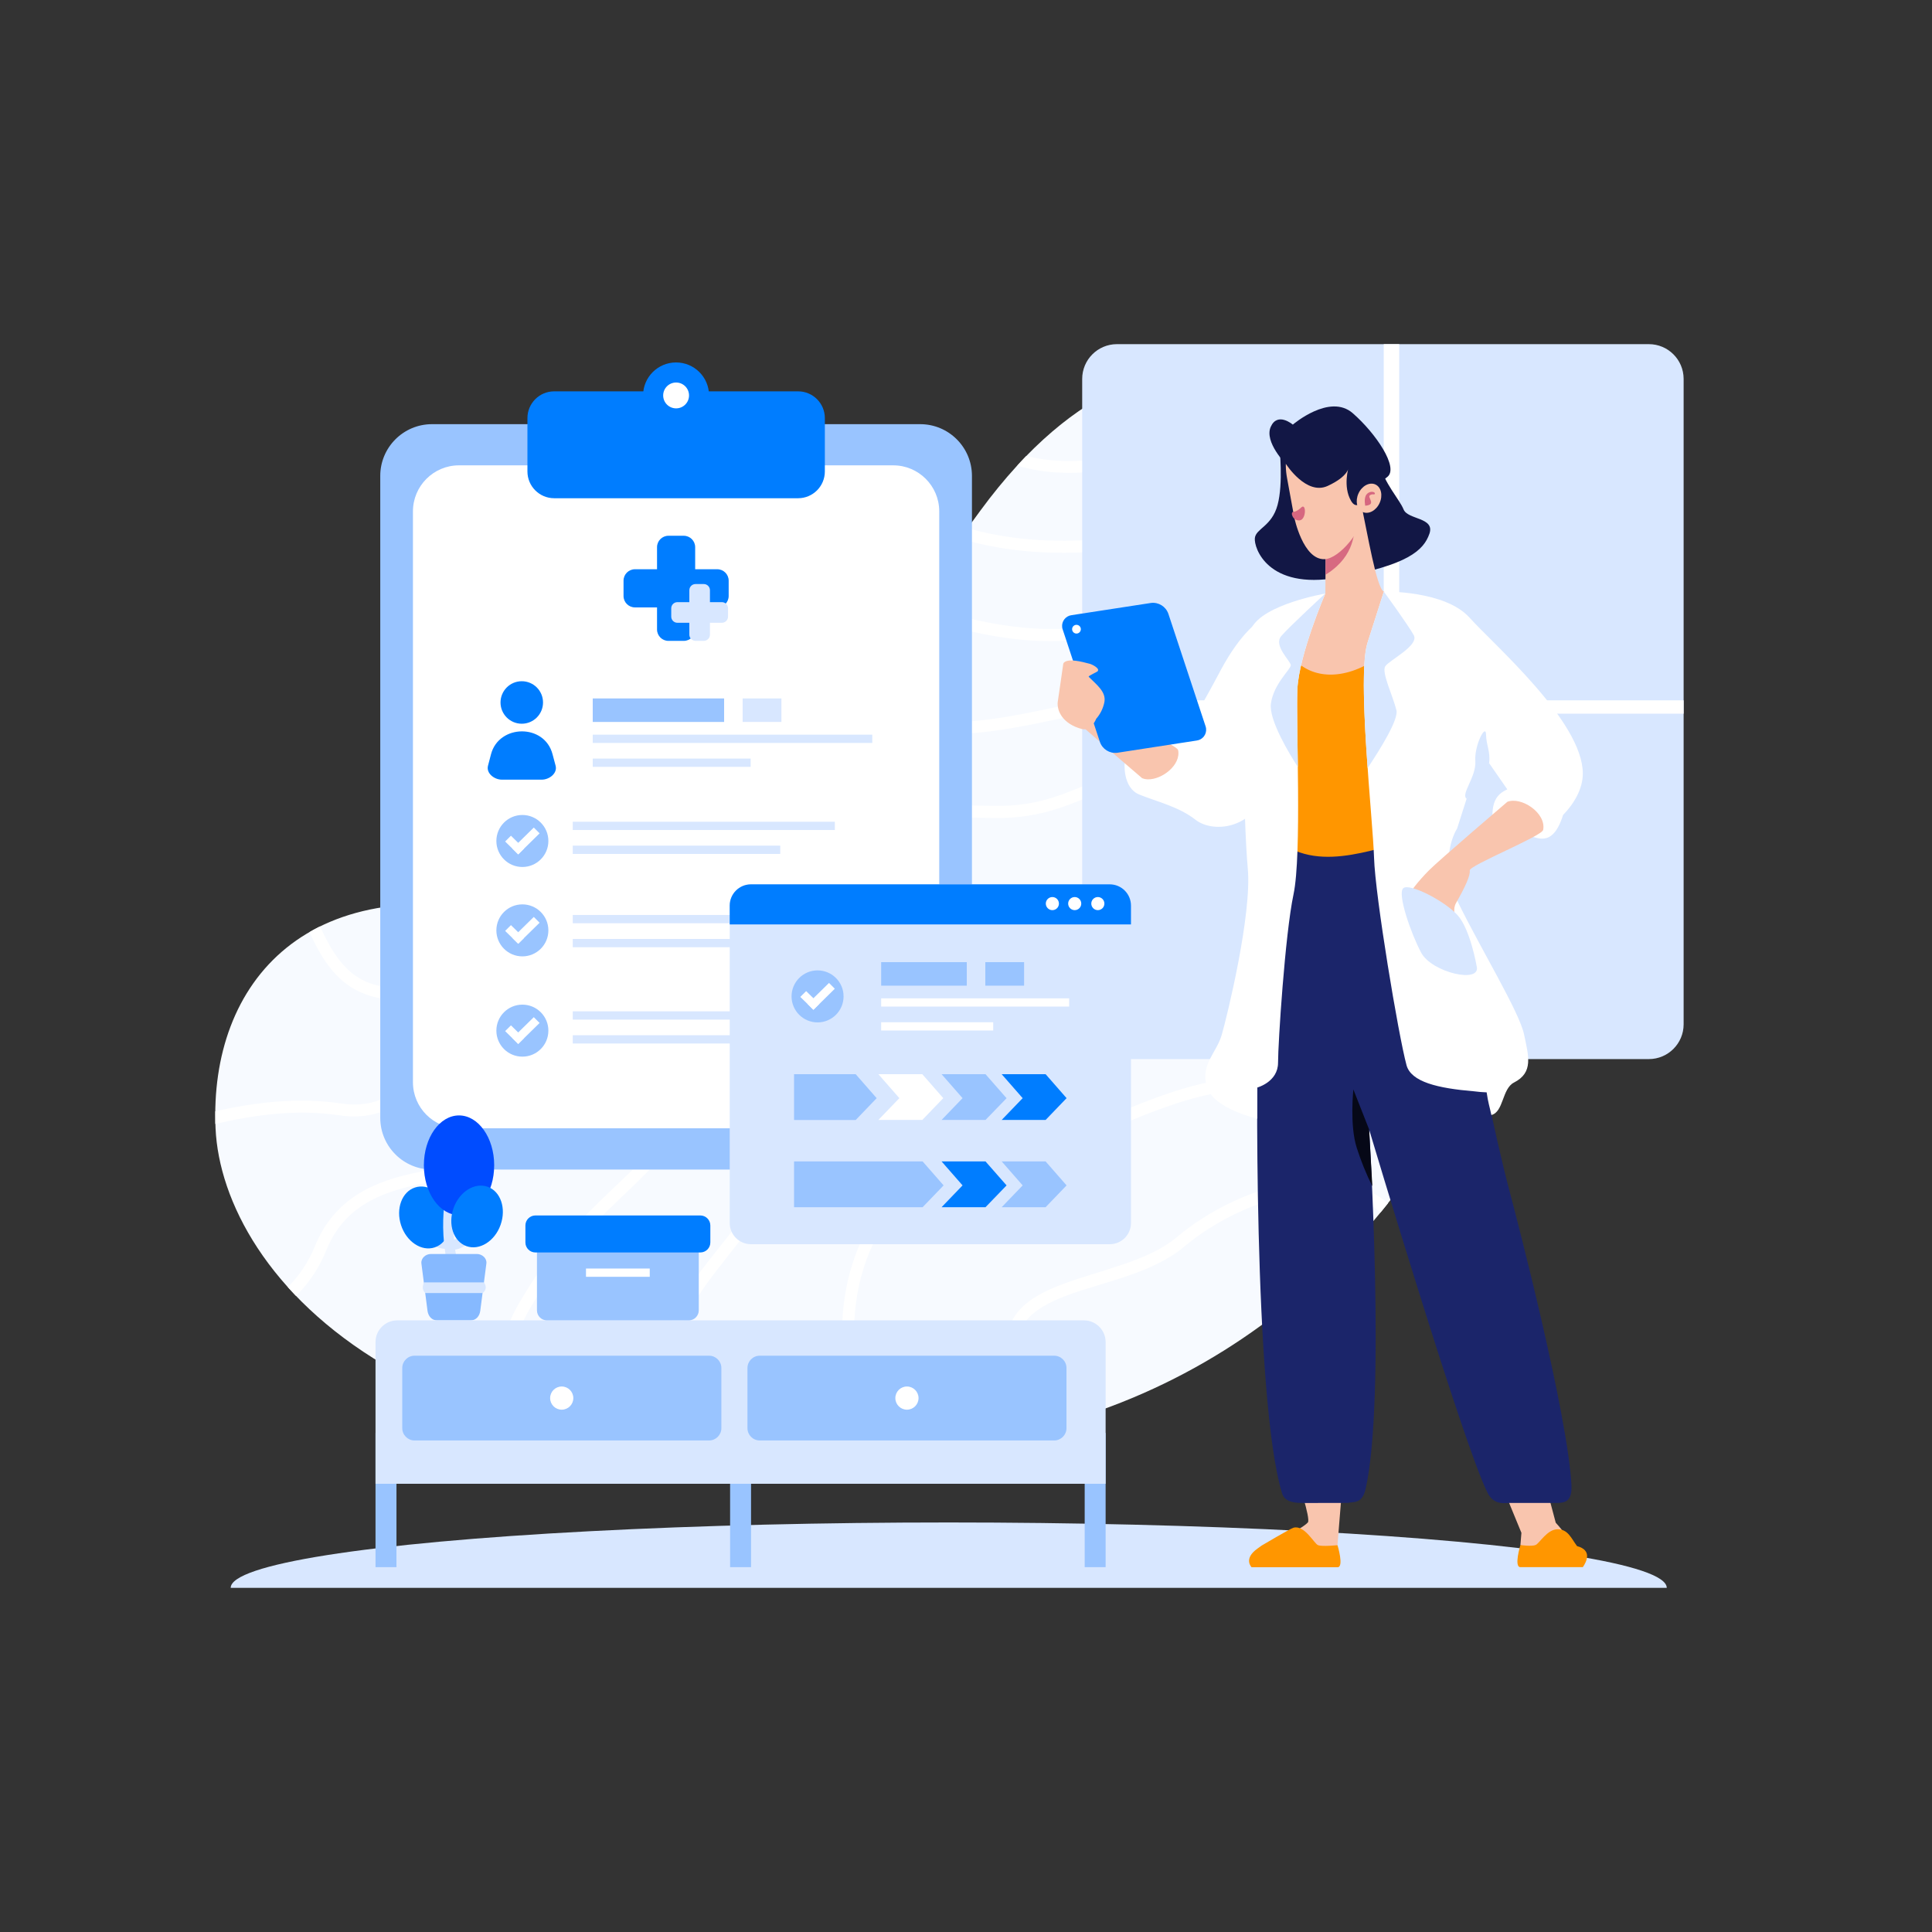 <svg overflow="hidden" xml:space="preserve" xmlns:xlink="http://www.w3.org/1999/xlink" xmlns="http://www.w3.org/2000/svg" height="720" width="720"><rect width="100%" height="100%" fill="#333333" stroke="none"/><g transform="translate(-560 -110)"><path fill="#F7FAFF" d="M1068.23 269.178C1068.23 269.178 997.292 202.369 925.357 300.289 853.422 398.209 837.92 472.52 756.214 452 674.509 431.48 637.926 476.358 640.33 530.48 642.735 584.602 713.828 672.37 916.033 648.193 1118.24 624.015 1196.07 375.097 1068.23 269.178Z"></path><path fill="#FFFFFF" d="M1056.99 260.869C1035.92 263.842 1011.44 272 981.654 278.869 965 282.714 952.27 282.469 942.493 279.913 941.355 281.072 940.225 282.274 939.087 283.513 949.988 286.825 964.222 287.509 982.662 283.254 1015.15 275.758 1041.27 266.866 1062.67 264.714 1061.08 263.547 1059.2 262.251 1056.99 260.869ZM1074.8 278.926C1067.87 278.898 1061.07 280.757 1055.12 284.305 1035.36 296.163 1005.13 307.294 974.13 310.556 955.914 312.478 937.467 311.679 920.641 306.841 919.714 308.137 918.795 309.428 917.883 310.714 935.804 316.15 955.424 317.043 974.605 315.034 1006.35 311.694 1037 300.426 1057.4 288.164 1065.99 283.016 1075.25 282.541 1084.36 284.442 1082.69 282.642 1080.98 280.878 1079.22 279.135 1077.74 278.991 1076.24 278.919 1074.8 278.926ZM1068.9 311.103C1066 311.146 1063.11 311.44 1060.26 311.982 1052.04 313.422 1042.38 316.554 1032.13 320.305 1011.64 327.807 988.796 337.837 971.912 342.056 949.686 347.6 924.176 342.56 901.51 334.64L898.94 338.564C922.304 346.88 949.016 352.388 972.942 346.412 990.51 342.02 1013.33 331.947 1033.61 324.517 1043.75 320.802 1053.26 317.756 1060.97 316.402 1068.68 315.049 1074.4 315.56 1077.23 317.842 1080.38 320.391 1081.55 323.725 1080.89 327.922 1080.24 332.12 1077.36 337.138 1071.95 342.099 1061.15 352.021 1040.18 361.575 1007.8 364.419 974.792 367.299 950.247 375.378 928.316 378.135 911.245 380.295 895.822 379.388 878.636 370.482L876.26 374.24C894.469 383.672 911.187 384.795 928.878 382.57 951.464 379.734 975.728 371.72 1008.19 368.89 1041.31 366.01 1063.12 356.298 1074.99 345.404 1080.93 339.961 1084.4 334.186 1085.33 328.657 1086.33 323.285 1084.3 317.794 1080.05 314.365 1077.15 311.996 1073.36 311.096 1068.87 311.103ZM1113.35 327.714C1112.49 332.444 1110.32 338.715 1106.91 345.454 1101.96 355.163 1095.68 364.13 1088.24 372.094 1072.34 389.05 1050.29 401.91 1024.52 397.201 997.494 392.254 982.46 395.797 970.054 400.462 957.649 405.128 948.08 410.614 930.505 410.334 912.418 410.046 890.948 409.614 872.098 407.194 866.612 406.474 861.356 405.589 856.482 404.494 855.522 405.862 854.561 407.209 853.602 408.534 859.521 409.883 865.505 410.933 871.53 411.68 890.732 414.15 912.332 414.56 930.433 414.855 949.009 415.15 959.6 409.189 971.602 404.667 983.605 400.146 997.299 396.754 1023.68 401.6 1051.32 406.64 1074.93 392.802 1091.48 375.154 1099.23 366.894 1105.77 357.587 1110.92 347.506 1113.07 343.325 1114.88 338.973 1116.32 334.496 1115.36 332.192 1114.35 329.931 1113.31 327.714ZM1130.55 408.555C1126.39 409.863 1122.15 410.907 1117.86 411.68 1100.58 414.942 1080.29 415.863 1067.61 424.518 1056.61 432.034 1044.57 430.191 1031.21 427.894 1017.85 425.598 1003.43 422.854 989.178 430.119 962.214 443.886 910.741 469.078 868.938 446.233 857.634 440.055 846.538 434.547 836.214 429.918 835.09 431.091 833.967 432.229 832.83 433.33 843.464 438.039 855.013 443.734 866.785 450.171 911.137 474.414 964.186 447.918 991.208 434.122 1003.95 427.642 1017.06 430.018 1030.44 432.322 1043.82 434.626 1057.58 436.801 1070.13 428.233 1081.01 420.802 1100.94 419.434 1118.68 416.086 1122.65 415.371 1126.59 414.44 1130.46 413.3 1130.51 411.716 1130.52 410.134 1130.51 408.555ZM745.99 449.696C749.41 453.75 752.91 458.091 756.207 462.699 767.95 479.122 777.001 498.512 771.514 518.816 768.8 528.896 763.206 534.274 755.674 537.874 748.143 541.474 738.567 543.03 728.624 544.606 718.681 546.183 708.356 547.803 699.205 551.922 690.054 556.04 682.098 562.822 677.432 574.242 675.124 580.023 671.671 585.279 667.28 589.693 668.269 590.787 669.284 591.877 670.326 592.962 675.199 588.118 679.033 582.332 681.594 575.955 685.827 565.573 692.66 559.791 701.034 556.011 709.407 552.231 719.372 550.618 729.315 549.042 739.258 547.465 749.187 545.931 757.597 541.921 766.006 537.91 772.825 531.193 775.856 519.99 781.854 497.792 771.946 476.984 759.865 460.086 757.654 457.004 755.365 454.038 753.082 451.208 750.673 450.646 748.309 450.142 745.99 449.696ZM803.497 452C802.057 452.48 800.6 452.909 799.126 453.289 804.102 462.901 808.803 475.609 811.669 492.788 816.183 519.896 809.876 531.164 798.255 543.354 786.634 555.543 769.354 568.194 753.356 595.82 745.184 609.946 744.198 623.9 747.848 636.464 748.05 637.141 748.258 637.81 748.482 638.473 750.246 639.02 752.038 639.56 753.853 640.078 753.205 638.48 752.643 636.853 752.161 635.211 748.813 623.691 749.626 611.228 757.244 598.074 772.839 571.138 789.435 559.107 801.51 546.45 813.584 533.792 820.77 520.083 816.097 492.054 813.231 474.86 808.522 461.907 803.497 452ZM1111.28 452.72C1104.92 452.72 1098.58 452.878 1092.5 453.08 1068.15 453.872 1047.99 455.744 1047.99 455.744 1046.76 455.897 1045.89 457.02 1046.04 458.251 1046.19 459.429 1047.23 460.289 1048.41 460.215 1048.41 460.215 1068.45 458.35 1092.64 457.566 1103.15 457.227 1114.45 457.098 1125.19 457.407 1125.52 455.91 1125.83 454.412 1126.14 452.907 1121.25 452.72 1116.26 452.677 1111.28 452.72ZM679.333 455.211C677.965 455.888 676.633 456.594 675.337 457.371 678.325 464.06 681.507 469.33 685.33 473.341 691.81 480.109 700.119 482.946 711.142 482.65 715.599 482.528 717.781 484.58 718.983 488.31 720.186 492.039 719.854 497.504 717.81 502.868 713.727 513.589 703.46 523.683 687.289 521.257 670.729 518.78 654.658 520.911 640.237 524.137 640.237 525.701 640.237 527.276 640.237 528.86 654.637 525.519 670.477 523.244 686.59 525.67 704.878 528.414 717.298 516.685 721.971 504.438 724.304 498.31 724.851 492.003 723.224 486.898 721.597 481.794 717.147 477.963 710.984 478.136 700.753 478.41 694.15 476.084 688.549 470.216 685.179 466.688 682.191 461.742 679.297 455.211ZM865.935 476.3C865.626 476.3 865.323 476.3 865.028 476.336 862.777 476.44 860.635 477.34 858.987 478.878 857.458 480.47 856.382 482.44 855.87 484.587 853.371 493.522 855.272 507.735 854.142 525.022 853.047 541.726 842.802 556.148 832.002 569.878 821.202 583.609 809.797 596.518 807.644 610.99 806.521 618.507 809.084 626.888 812.886 635.47 815.218 640.755 818.048 646.126 820.899 651.361 822.647 651.481 824.413 651.591 826.198 651.692 822.915 645.694 819.596 639.56 816.997 633.692 813.354 625.434 811.194 617.665 812.079 611.689 813.944 599.175 824.65 586.489 835.53 572.686 846.409 558.884 857.418 543.692 858.62 525.354 859.786 507.613 858.238 492.824 860.197 485.826 860.5 484.45 861.161 483.178 862.112 482.139 862.985 481.31 864.141 480.846 865.345 480.843 868.455 480.627 874.028 482.197 882.358 486.438 899.271 495.034 913.095 502.494 928.496 505.237 943.897 507.98 960.702 505.842 983.086 495.661 1026.37 475.99 1061.99 495.661 1086.64 502.674 1092.89 504.452 1101.58 503.494 1111.25 501.133 1111.99 499.414 1112.71 497.689 1113.41 495.956L1113.23 496.006C1102.67 498.836 1093.07 499.83 1087.9 498.354 1064.3 491.614 1026.41 471.051 981.25 491.578 959.413 501.507 943.767 503.386 929.302 500.816 914.838 498.246 901.381 491.06 884.41 482.427 876.339 478.323 870.579 476.293 865.957 476.336ZM1023.25 511.918C1020.7 511.936 1018.16 512.116 1015.63 512.458 1005.36 513.812 994.57 517.498 983.842 521.768 962.386 530.293 940.945 540.97 925.911 540.704 908.955 540.402 894.138 550.143 884.763 565.393 875.389 580.642 871.314 601.393 875.403 623.756 877.225 633.233 880.278 642.431 884.482 651.116L889.328 650.77C884.894 641.968 881.693 632.597 879.817 622.921 875.886 601.602 879.817 581.881 888.565 567.711 897.313 553.542 910.64 544.923 925.832 545.19 942.961 545.499 964.309 534.39 985.498 525.937 996.09 521.732 1006.59 518.175 1016.22 516.908 1025.85 515.641 1034.49 516.62 1041.83 521.293 1056.23 530.48 1077.11 531.992 1096.12 530.962 1097.03 529.412 1097.93 527.854 1098.82 526.29 1079.44 527.6 1057.86 526.16 1044.24 517.52 1037.9 513.474 1030.76 511.89 1023.25 511.918ZM1051.26 549.848C1048.67 549.866 1046.08 550.056 1043.52 550.417 1026.96 552.721 1010.04 561.339 998.509 571.095 988.026 579.966 970.342 583.227 956.173 588.512 949.088 591.154 942.781 594.351 938.814 599.557 934.846 604.762 933.637 611.912 936.351 621.114 938.59 628.688 940.599 636.313 942.241 643.664 943.71 643.333 945.169 642.989 946.618 642.634 944.955 635.175 942.918 627.514 940.664 619.846 938.209 611.538 939.296 606.332 942.385 602.278 945.474 598.225 950.96 595.28 957.742 592.717 971.286 587.677 989.494 584.61 1001.41 574.522 1012.28 565.335 1028.68 557.012 1044.14 554.859 1055.66 553.261 1066.38 554.859 1074.49 561.843 1075.42 560.706 1076.35 559.561 1077.26 558.409 1069.98 552.31 1060.81 549.798 1051.26 549.848Z"></path><path fill="#D8E7FF" d="M976.261 238.254 1174.44 238.254C1181.6 238.233 1187.42 244.02 1187.44 251.178 1187.44 251.201 1187.44 251.226 1187.44 251.25L1187.44 491.73C1187.44 498.887 1181.63 504.69 1174.48 504.69 1174.46 504.69 1174.45 504.69 1174.44 504.69L976.261 504.69C969.103 504.69 963.301 498.887 963.301 491.73L963.301 251.25C963.281 244.092 969.067 238.274 976.225 238.254 976.237 238.254 976.249 238.254 976.261 238.254Z"></path><path fill="#FFFFFF" d="M1075.68 238.254 1075.68 370.993 963.265 370.993 963.265 375.961 1075.68 375.961 1075.68 504.74 1081.44 504.74 1081.44 375.961 1187.44 375.961 1187.44 370.993 1081.45 370.993 1081.45 238.254Z"></path><path fill="#D8E7FF" d="M779.766 680.643C696.966 684.963 645.968 693.042 645.975 701.746L1181.15 701.746C1181.15 693.042 1130.15 684.992 1047.36 680.643 964.568 676.294 862.558 676.287 779.766 680.643Z"></path><path fill="#99C4FF" d="M721.042 268.076 902.886 268.076C913.539 268.052 922.194 276.668 922.218 287.322 922.218 287.35 922.218 287.379 922.218 287.408L922.218 526.527C922.238 537.184 913.614 545.839 902.958 545.859 902.934 545.859 902.909 545.859 902.886 545.859L721.042 545.859C710.389 545.883 701.734 537.267 701.71 526.614 701.71 526.585 701.71 526.556 701.71 526.527L701.71 287.408C701.682 276.759 710.293 268.104 720.942 268.076 720.975 268.076 721.009 268.076 721.042 268.076Z"></path><path fill="#FFFFFF" d="M731.086 283.419 892.842 283.419C902.318 283.403 910.012 291.072 910.028 300.548 910.028 300.572 910.028 300.596 910.028 300.62L910.028 513.315C910.036 522.787 902.364 530.472 892.892 530.48 892.875 530.48 892.858 530.48 892.842 530.48L731.086 530.48C721.61 530.5 713.913 522.834 713.893 513.358 713.893 513.335 713.893 513.31 713.893 513.286L713.893 300.62C713.873 291.141 721.541 283.439 731.022 283.419 731.043 283.419 731.065 283.419 731.086 283.419Z"></path><path fill="#007DFF" d="M766.518 255.843 857.403 255.843C862.911 255.831 867.385 260.286 867.397 265.794 867.397 265.808 867.397 265.822 867.397 265.837L867.397 285.68C867.409 291.187 862.954 295.661 857.446 295.674 857.432 295.674 857.418 295.674 857.403 295.674L766.518 295.674C761.01 295.666 756.552 291.194 756.56 285.687 756.56 285.685 756.56 285.682 756.56 285.68L756.56 265.837C756.548 260.33 761.003 255.855 766.51 255.843 766.513 255.843 766.515 255.843 766.518 255.843Z"></path><path fill="#007DFF" d="M824.24 257.37C824.24 264.137 818.767 269.629 812 269.653L812 269.653C805.213 269.681 799.687 264.201 799.659 257.413 799.631 250.625 805.112 245.1 811.899 245.072 818.687 245.045 824.212 250.525 824.24 257.312 824.24 257.329 824.24 257.346 824.24 257.362Z"></path><path fill="#FFFFFF" d="M816.781 257.37C816.781 260.03 814.624 262.186 811.964 262.186L811.964 262.186C809.304 262.186 807.147 260.03 807.147 257.37 807.147 254.709 809.304 252.553 811.964 252.553 814.624 252.553 816.781 254.709 816.781 257.37Z"></path><path fill="#007DFF" d="M809.12 309.663 814.808 309.663C817.158 309.659 819.066 311.561 819.07 313.911 819.07 313.916 819.07 313.921 819.07 313.926L819.07 344.576C819.075 346.926 817.172 348.834 814.822 348.838 814.817 348.838 814.813 348.838 814.808 348.838L809.12 348.838C806.77 348.843 804.862 346.94 804.858 344.59 804.858 344.585 804.858 344.581 804.858 344.576L804.858 313.926C804.853 311.576 806.756 309.668 809.106 309.663 809.111 309.663 809.115 309.663 809.12 309.663Z"></path><path fill="#007DFF" d="M831.555 326.403 831.555 332.098C831.56 334.448 829.657 336.357 827.307 336.361 827.302 336.361 827.298 336.361 827.293 336.361L796.635 336.361C794.285 336.365 792.377 334.463 792.373 332.113 792.373 332.108 792.373 332.103 792.373 332.098L792.373 326.403C792.369 324.053 794.271 322.145 796.621 322.141 796.626 322.141 796.63 322.141 796.635 322.141L827.293 322.141C829.643 322.136 831.551 324.039 831.555 326.389 831.555 326.394 831.555 326.398 831.555 326.403Z"></path><path fill="#D8E7FF" d="M819.2 327.656 822.274 327.656C823.543 327.652 824.574 328.677 824.578 329.946 824.578 329.951 824.578 329.955 824.578 329.96L824.578 346.52C824.583 347.789 823.557 348.82 822.289 348.824 822.284 348.824 822.279 348.824 822.274 348.824L819.2 348.824C817.928 348.824 816.896 347.792 816.896 346.52L816.896 329.96C816.896 328.688 817.928 327.656 819.2 327.656Z"></path><path fill="#D8E7FF" d="M831.318 336.714 831.318 339.788C831.318 341.06 830.286 342.092 829.014 342.092L812.454 342.092C811.185 342.096 810.154 341.071 810.15 339.802 810.15 339.797 810.15 339.793 810.15 339.788L810.15 336.714C810.142 335.445 811.163 334.41 812.432 334.402 812.439 334.402 812.446 334.402 812.454 334.402L829.014 334.402C830.286 334.402 831.318 335.434 831.318 336.706 831.318 336.709 831.318 336.711 831.318 336.714Z"></path><path fill="#007DFF" d="M746.53 371.792C746.53 376.166 750.076 379.712 754.45 379.712 758.824 379.712 762.37 376.166 762.37 371.792 762.37 367.418 758.824 363.872 754.45 363.872 750.076 363.872 746.53 367.418 746.53 371.792"></path><path fill="#007DFF" d="M742.981 391.095 741.858 395.379C741.138 398.151 744.169 400.556 747.034 400.556L761.888 400.556C764.768 400.556 767.792 398.151 767.065 395.379L765.92 391.095C762.932 379.568 745.911 379.863 742.981 391.095Z"></path><path fill="#99C4FF" d="M780.896 370.287 829.856 370.287 829.856 379.05 780.896 379.05Z"></path><path fill="#D8E7FF" d="M836.761 370.287 851.211 370.287 851.211 379.05 836.761 379.05Z"></path><path fill="#D8E7FF" d="M780.896 383.787 885.066 383.787 885.066 386.869 780.896 386.869Z"></path><path fill="#D8E7FF" d="M780.896 392.694 839.742 392.694 839.742 395.775 780.896 395.775Z"></path><path fill="#99C4FF" d="M764.365 423.409C764.365 428.761 760.026 433.1 754.674 433.1 749.321 433.1 744.982 428.761 744.982 423.409 744.982 418.056 749.321 413.718 754.674 413.718 760.026 413.718 764.365 418.056 764.365 423.409Z"></path><path fill="#FFFFFF" d="M750.418 421.45 755.3 426.238 753.14 428.398 748.251 423.61Z"></path><path fill="#FFFFFF" d="M750.944 426.238 758.929 418.405 761.089 420.565 753.104 428.406Z"></path><path fill="#99C4FF" d="M764.365 456.723C764.365 462.076 760.026 466.414 754.674 466.414 749.321 466.414 744.982 462.076 744.982 456.723 744.982 451.371 749.321 447.032 754.674 447.032 760.026 447.032 764.365 451.371 764.365 456.723Z"></path><path fill="#FFFFFF" d="M750.418 454.765 755.3 459.546 753.14 461.706 748.251 456.925Z"></path><path fill="#FFFFFF" d="M750.944 459.546 758.929 451.712 761.089 453.872 753.104 461.706Z"></path><path fill="#D8E7FF" d="M773.451 416.238 871.119 416.238 871.119 419.319 773.451 419.319Z"></path><path fill="#D8E7FF" d="M773.451 425.144 850.772 425.144 850.772 428.24 773.451 428.24Z"></path><path fill="#D8E7FF" d="M773.451 450.985 871.119 450.985 871.119 454.066 773.451 454.066Z"></path><path fill="#D8E7FF" d="M773.451 459.92 850.772 459.92 850.772 463.002 773.451 463.002Z"></path><path fill="#99C4FF" d="M764.365 494.07C764.377 499.422 760.048 503.77 754.695 503.782 749.343 503.795 744.995 499.465 744.982 494.113 744.971 488.76 749.299 484.412 754.652 484.4 754.659 484.4 754.666 484.4 754.674 484.4 760.019 484.396 764.357 488.724 764.365 494.07Z"></path><path fill="#FFFFFF" d="M750.418 492.118 755.3 496.899 753.14 499.059 748.251 494.271Z"></path><path fill="#FFFFFF" d="M750.944 496.899 758.929 489.066 761.089 491.226 753.104 499.059Z"></path><path fill="#D8E7FF" d="M773.451 486.898 871.119 486.898 871.119 489.98 773.451 489.98Z"></path><path fill="#D8E7FF" d="M773.451 495.805 850.772 495.805 850.772 498.886 773.451 498.886Z"></path><path fill="#D8E7FF" d="M718.249 562.722 718.206 562.722C717.16 562.784 716.359 563.677 716.413 564.723 716.554 566.506 717.012 568.25 717.766 569.871 719.249 573.226 722.567 575.392 726.234 575.401 727.281 575.336 728.078 574.435 728.014 573.387 727.955 572.429 727.191 571.665 726.234 571.606 723.267 571.606 722.065 570.08 721.194 568.251 720.658 567.069 720.322 565.807 720.2 564.514 720.142 563.484 719.273 562.688 718.242 562.722Z"></path><path fill="#007DFF" d="M727.148 560.821C729.164 566.984 726.846 573.277 721.971 574.875 717.097 576.474 711.495 572.773 709.472 566.61 707.449 560.446 709.774 554.146 714.656 552.548 719.538 550.95 725.125 554.65 727.148 560.821Z"></path><path fill="#D8E7FF" d="M729.2 548.264C728.376 548.263 727.644 548.792 727.386 549.574 727.386 549.574 722.346 564.99 727.386 583.674 727.656 584.687 728.697 585.29 729.711 585.02L729.711 585.02C730.722 584.746 731.323 583.707 731.058 582.694 726.349 565.119 731.058 550.755 731.058 550.755 731.379 549.757 730.837 548.687 729.841 548.358L729.841 548.358C729.633 548.291 729.417 548.26 729.2 548.264Z"></path><path fill="#86B9FF" d="M720.56 577.323 737.71 577.323C739.676 577.323 741.512 578.922 741.26 580.866L738.978 598.513C738.726 600.464 737.401 602.062 735.435 602.062L722.864 602.062C720.906 602.062 719.574 600.464 719.322 598.513L717.046 580.88C716.794 578.922 718.623 577.323 720.56 577.323Z"></path><path fill="#D8E7FF" d="M735.464 566.026C734.637 566.026 733.905 566.558 733.65 567.344 733.333 568.217 732.891 569.039 732.339 569.785 731.493 571.134 730.029 571.971 728.437 572.017 727.387 572.017 726.536 572.868 726.536 573.918L726.536 573.918C726.536 574.967 727.387 575.818 728.437 575.818L728.437 575.818C731.217 575.744 733.795 574.347 735.378 572.06 736.183 570.978 736.82 569.781 737.271 568.51 737.587 567.51 737.037 566.443 736.04 566.12 735.853 566.064 735.659 566.032 735.464 566.026Z"></path><path fill="#D8E7FF" d="M740.374 587.914C741.274 589.354 741.361 590.665 739.856 591.882L718.479 591.882C717.14 590.557 717.572 589.232 717.961 587.914Z"></path><path fill="#004CFF" d="M744.169 544.254C744.169 554.514 738.301 562.83 731.065 562.83L731.065 562.83C723.829 562.83 717.968 554.514 717.968 544.254L717.968 544.254C717.968 534.001 723.829 525.685 731.065 525.685L731.065 525.685C738.265 525.685 744.169 534.001 744.169 544.254Z"></path><path fill="#007DFF" d="M746.545 566.48C744.385 572.586 738.668 576.135 733.83 574.4L733.83 574.4C728.998 572.672 726.853 566.314 729.034 560.202 731.216 554.089 736.911 550.546 741.75 552.282L741.75 552.282C746.581 553.988 748.734 560.346 746.545 566.48Z"></path><path fill="#D8E7FF" d="M839.864 439.566 973.568 439.566C977.942 439.566 981.488 443.112 981.488 447.486L981.488 565.76C981.488 570.134 977.942 573.68 973.568 573.68L839.864 573.68C835.49 573.68 831.944 570.134 831.944 565.76L831.944 447.486C831.944 443.112 835.49 439.566 839.864 439.566Z"></path><path fill="#007DFF" d="M839.864 439.566C835.49 439.566 831.944 443.112 831.944 447.486L831.944 454.498 981.481 454.498 981.481 447.486C981.481 443.112 977.935 439.566 973.561 439.566Z"></path><path fill="#FFFFFF" d="M954.632 446.744C954.632 448.092 953.539 449.185 952.191 449.185L952.191 449.185C950.842 449.185 949.748 448.093 949.743 446.744L949.743 446.744C949.747 445.395 950.842 444.303 952.191 444.303L952.191 444.303C953.539 444.303 954.632 445.396 954.632 446.744Z"></path><path fill="#FFFFFF" d="M971.574 446.744C971.574 448.092 970.481 449.185 969.133 449.185L969.133 449.185C967.785 449.185 966.692 448.092 966.692 446.744L966.692 446.744C966.692 445.396 967.785 444.303 969.133 444.303L969.133 444.303C970.481 444.303 971.574 445.396 971.574 446.744Z"></path><path fill="#FFFFFF" d="M962.955 446.744C962.955 448.092 961.862 449.185 960.514 449.185L960.514 449.185C959.167 449.185 958.074 448.092 958.074 446.744L958.074 446.744C958.074 445.396 959.167 444.303 960.514 444.303L960.514 444.303C961.862 444.303 962.955 445.396 962.955 446.744Z"></path><path fill="#99C4FF" d="M855.92 510.32 878.888 510.32 886.707 519.255 878.888 527.398 855.92 527.398Z"></path><path fill="#99C4FF" d="M910.899 510.32 918.718 519.248 910.899 527.37 927.272 527.37 935.12 519.27 927.272 510.32Z"></path><path fill="#007DFF" d="M933.298 510.32 941.118 519.248 933.298 527.37 949.671 527.37 957.483 519.248 949.671 510.32Z"></path><path fill="#99C4FF" d="M855.92 542.828 903.836 542.828 911.655 551.763 903.836 559.885 855.92 559.885Z"></path><path fill="#007DFF" d="M910.899 542.828 918.718 551.763 910.899 559.885 927.272 559.885 935.12 551.763 927.272 542.828Z"></path><path fill="#99C4FF" d="M933.298 542.828 941.118 551.763 933.298 559.885 949.671 559.885 957.483 551.763 949.671 542.828Z"></path><path fill="#FFFFFF" d="M887.348 510.32 895.167 519.248 887.348 527.37 903.714 527.37 911.533 519.248 903.714 510.32Z"></path><path fill="#99C4FF" d="M888.385 468.56 920.295 468.56 920.295 477.33 888.385 477.33Z"></path><path fill="#99C4FF" d="M927.2 468.56 941.65 468.56 941.65 477.33 927.2 477.33Z"></path><path fill="#FFFFFF" d="M888.385 482.06 958.441 482.06 958.441 485.12 888.385 485.12Z"></path><path fill="#FFFFFF" d="M888.385 490.966 930.145 490.966 930.145 494.041 888.385 494.041Z"></path><path fill="#99C4FF" d="M874.374 481.326C874.374 486.678 870.035 491.017 864.682 491.017L864.682 491.017C859.33 491.017 854.991 486.678 854.991 481.326 854.991 475.973 859.33 471.634 864.682 471.634 870.035 471.634 874.374 475.973 874.374 481.326Z"></path><path fill="#FFFFFF" d="M860.427 479.36 865.309 484.141 863.149 486.301 858.246 481.52Z"></path><path fill="#FFFFFF" d="M860.96 484.148 868.945 476.314 871.105 478.474 863.12 486.33Z"></path><path fill="#99C4FF" d="M964.23 644.01 972.034 644.01 972.034 694.028 964.23 694.028Z"></path><path fill="#99C4FF" d="M699.946 644.01 707.751 644.01 707.751 694.028 699.946 694.028Z"></path><path fill="#99C4FF" d="M832.088 644.01 839.893 644.01 839.893 694.028 832.088 694.028Z"></path><path fill="#D8E7FF" d="M708.068 602.062C703.595 602.05 699.959 605.667 699.946 610.141 699.946 610.155 699.946 610.17 699.946 610.184L699.946 662.96 972.034 662.96 972.034 610.184C972.047 605.711 968.429 602.075 963.956 602.062 963.944 602.062 963.932 602.062 963.92 602.062Z"></path><path fill="#99C4FF" d="M714.505 615.231 824.24 615.231C826.773 615.227 828.829 617.277 828.834 619.81 828.834 619.815 828.834 619.82 828.834 619.825L828.834 642.224C828.838 644.757 826.787 646.813 824.254 646.818 824.249 646.818 824.245 646.818 824.24 646.818L714.505 646.818C711.972 646.822 709.916 644.771 709.911 642.238 709.911 642.233 709.911 642.229 709.911 642.224L709.911 619.825C709.907 617.292 711.957 615.236 714.49 615.231 714.495 615.231 714.5 615.231 714.505 615.231Z"></path><path fill="#99C4FF" d="M843.154 615.231 952.846 615.231C955.379 615.223 957.439 617.27 957.447 619.803 957.447 619.81 957.447 619.818 957.447 619.825L957.447 642.224C957.452 644.757 955.401 646.814 952.868 646.818 952.861 646.818 952.854 646.818 952.846 646.818L843.154 646.818C840.621 646.826 838.562 644.779 838.554 642.246 838.554 642.238 838.554 642.231 838.554 642.224L838.554 619.825C838.554 617.288 840.61 615.231 843.147 615.231 843.149 615.231 843.152 615.231 843.154 615.231Z"></path><path fill="#FFFFFF" d="M773.66 631.028C773.66 633.414 771.726 635.348 769.34 635.348L769.34 635.348C766.954 635.348 765.02 633.414 765.02 631.028L765.02 631.028C765.02 628.642 766.954 626.708 769.34 626.708L769.34 626.708C771.726 626.708 773.66 628.642 773.66 631.028Z"></path><path fill="#FFFFFF" d="M902.31 631.028C902.31 633.414 900.376 635.348 897.99 635.348L897.99 635.348C895.604 635.348 893.67 633.414 893.67 631.028 893.67 628.642 895.604 626.708 897.99 626.708 900.376 626.708 902.31 628.642 902.31 631.028Z"></path><path fill="#99C4FF" d="M763.839 572.197 816.68 572.197C818.736 572.193 820.405 573.856 820.41 575.912 820.41 575.917 820.41 575.921 820.41 575.926L820.41 598.326C820.414 600.385 818.747 602.058 816.687 602.062 816.685 602.062 816.682 602.062 816.68 602.062L763.839 602.062C761.779 602.062 760.11 600.393 760.11 598.333 760.11 598.331 760.11 598.328 760.11 598.326L760.11 575.926C760.105 573.871 761.769 572.2 763.825 572.197 763.83 572.197 763.834 572.197 763.839 572.197Z"></path><path fill="#007DFF" d="M759.534 562.966 820.986 562.966C823.049 562.966 824.722 564.64 824.722 566.703L824.722 573.018C824.727 575.078 823.06 576.75 821 576.754 820.995 576.754 820.991 576.754 820.986 576.754L759.534 576.754C757.478 576.759 755.808 575.095 755.804 573.039 755.804 573.032 755.804 573.025 755.804 573.018L755.804 566.703C755.8 564.643 757.466 562.971 759.526 562.966 759.529 562.966 759.531 562.966 759.534 562.966Z"></path><path fill="#FFFFFF" d="M778.383 582.745 802.143 582.745 802.143 585.826 778.383 585.826Z"></path><path fill="#121745" d="M1036.84 276.91C1036.84 276.91 1038.28 290.115 1036.12 298.158 1033.96 306.2 1028.08 306.913 1027.65 310.506 1027.22 314.098 1032.39 329.888 1058.53 325.28 1084.66 320.672 1090.55 315.085 1092.7 308.914 1094.85 302.744 1084.66 303.745 1083.08 299.864 1081.5 295.983 1075.75 290 1074.17 282.8 1072.6 275.6 1036.84 276.91 1036.84 276.91Z"></path><path fill="#F9C5AE" d="M1118.48 660.562 1126.99 681.248 1126.61 685.798C1126.61 685.798 1136.23 690.925 1139.22 691.076 1142.21 691.227 1149.3 688.081 1147.7 686.914 1138.68 680.434 1147.76 686.194 1139.78 677.475 1136.99 667.323 1135.53 660.562 1135.53 660.562Z"></path><path fill="#FF9600" d="M1065.98 334.122C1074.52 334.118 1083.06 334.611 1091.55 335.598 1091.55 335.598 1091.97 335.799 1092.68 336.181 1094.53 337.47 1097.72 341.415 1095.19 352.87 1091.74 368.379 1081.28 403.76 1088.91 411.37 1094.93 417.397 1092.28 426.858 1086.75 428.089 1068.03 432.618 1049.31 437.384 1030.59 427.743 1029.56 427.959 1021.3 423.798 1025.94 412.299 1023.72 367.256 1026.24 342.913 1036.02 338.578 1043.76 335.166 1055.35 334.165 1065.93 334.122Z"></path><path fill="#F9C5AE" d="M1060.48 660.562 1058.44 685.798C1058.44 685.798 1048.82 690.925 1045.83 691.076 1042.84 691.227 1033.95 690.824 1033.59 690.262 1033.17 689.154 1033.15 687.933 1033.54 686.814 1034 685.899 1037.35 684.121 1038.97 682.954 1040.6 681.788 1046.23 678.793 1047.4 677.374 1048.56 675.956 1043.31 660.562 1043.31 660.562Z"></path><path fill="#1B256A" d="M1036.39 423.423C1028.47 428.686 1025.29 447.183 1028.95 491.967 1028.23 501.212 1027.04 631.568 1037.81 666.574 1038.92 670.174 1043.41 670.059 1045.6 670.124L1062.32 670.088C1064.27 669.562 1067.61 670.693 1068.93 664.854 1076.51 631.345 1070.23 530.934 1070.23 530.934 1070.23 530.934 1105.46 648.906 1114.4 666.387 1116.98 671.427 1121.48 669.922 1123.15 670.11L1140.21 670.11C1143.09 670.023 1145.97 669.814 1145.63 663.284 1144.15 636.946 1125.8 565.962 1122.34 553.052 1118.02 536.931 1106.5 484.609 1102.61 453.318 1104.71 444.879 1093.25 421.407 1093.25 421.407 1073.81 425.101 1053.03 435.966 1036.37 423.423Z"></path><path fill="#F9C5AE" d="M1067.21 297.69C1069.63 308.619 1072.97 329.197 1075.72 330.478 1075.72 330.478 1077.46 338.017 1067.98 338.161 1062.43 338.269 1057.18 335.652 1053.92 331.155L1054.03 316.755Z"></path><path fill="#D76981" d="M1063.37 303.262 1065.04 305.782C1064.53 307.791 1065.26 316.978 1054.49 323.869 1054.32 323.977 1054.16 324.078 1053.98 324.171L1054.04 316.762Z"></path><path fill="#F9C5AE" d="M1039.65 288.193 1042.34 302.874C1042.34 302.874 1045.58 318.656 1053.61 318.39 1059.3 318.202 1067.93 307.251 1067.84 301.7 1067.76 296.149 1067.6 293.6 1067.09 278.574 1066.58 263.547 1035.02 262.863 1039.65 288.193Z"></path><path fill="#D66780" d="M1044.83 299.209C1044.83 299.209 1043.32 300.714 1042.02 300.757 1040.72 300.8 1041.72 304.184 1044.32 303.932 1046.91 303.68 1046.84 297.063 1044.83 299.209Z"></path><path fill="#121745" d="M1039.35 283.074C1039.35 283.074 1046.86 294.745 1054.78 291.094 1062.7 287.444 1062.6 284.089 1062.6 284.089 1062.6 284.089 1060.36 291.289 1063.51 296.674 1066.66 302.06 1070.62 291.901 1070.62 291.901 1070.62 291.901 1072.65 291.181 1077.02 287.739 1081.39 284.298 1072.75 271.496 1064.12 263.979 1055.5 256.462 1041.8 268.242 1041.8 268.242 1041.8 268.242 1036.11 263.367 1033.57 269.055 1031.03 274.743 1039.33 283.066 1039.33 283.066Z"></path><path fill="#F9C5AE" d="M1074.13 297.474C1072.83 300.31 1070.02 301.794 1067.85 300.814 1065.68 299.835 1064.97 296.718 1066.27 293.881 1067.56 291.044 1070.38 289.561 1072.55 290.54 1074.73 291.519 1075.43 294.644 1074.13 297.474Z"></path><path fill="#F9C5AE" d="M1075.72 330.478C1081.09 331.905 1086.38 333.614 1091.56 335.598 1068.27 371.749 1037.17 367.278 1036.12 338.578 1044.3 335.043 1053.98 331.155 1053.98 331.155L1053.98 331.155Z"></path><path fill="#FFFFFF" d="M1075.72 330.478C1075.72 330.478 1073.66 336.958 1069.63 349.566 1065.61 362.173 1071.64 415.33 1072.07 429.687 1072.5 444.044 1081.14 495.776 1084.16 506.929 1085.84 513.207 1095.79 515.569 1109.29 516.692 1110.86 516.904 1112.44 517.035 1114.03 517.088 1114.59 520.998 1115.11 522.315 1115.79 525.526 1120.38 524.41 1119.73 515.72 1124.22 513.43 1131.54 509.694 1129.68 503.631 1127.96 495.43 1126.24 487.23 1112.07 463.959 1103.74 447.018 1095.41 430.076 1103.02 418.786 1103.02 418.786L1106.57 407.641 1114.95 394.4 1121.73 404.178C1113.71 407.72 1117.41 415.338 1115.31 420.932 1115.31 420.932 1122.82 420.932 1128.99 421.321 1132.26 421.537 1138.41 426.778 1142.51 413.725 1146.61 409.506 1149.87 403.969 1149.87 398.281 1149.87 378.906 1116.85 350.415 1107.67 340.198 1098.49 329.982 1075.74 330.464 1075.74 330.464Z"></path><path fill="#D8E7FF" d="M1075.72 330.478C1075.72 330.478 1084.71 342.819 1086.86 346.693 1089.01 350.566 1077.68 356.031 1076.24 358.328 1074.8 360.625 1079.12 369.38 1080.41 374.694 1081.23 378.078 1074.61 388.842 1069.68 396.222 1068.33 377.314 1067.33 356.802 1069.62 349.566 1073.64 336.93 1075.72 330.478 1075.72 330.478Z"></path><path fill="#D8E7FF" d="M1106.54 407.655 1110.63 403.234C1110.63 403.234 1114.41 398.77 1114.95 394.414 1115.5 390.058 1113.9 387.934 1113.8 383.708 1113.7 379.482 1109.39 387.805 1109.81 393.637 1110.22 399.469 1104.32 405.92 1106.54 407.655Z"></path><path fill="#F9C5AE" d="M1121.71 408.843C1121.71 408.843 1096.29 430.551 1092.5 434.382 1088.72 438.212 1085.03 442.734 1085.04 444.13 1085.04 446.607 1091.99 452.77 1094.05 453.31 1099.34 454.693 1100.9 453.202 1101.72 452.166 1102.54 451.129 1101.26 448.911 1102.63 446.514 1105.92 440.754 1108.03 436.246 1107.73 434.396 1107.42 432.546 1134.67 421.602 1135.09 419.276 1136.32 412.947 1126.83 406.698 1121.67 408.843Z"></path><path fill="#D66780" d="M1068.78 298.467C1068.78 298.338 1068.17 295.753 1069.23 294.306 1070.3 292.858 1072.38 293.161 1072.38 293.895 1072.38 294.63 1071.44 293.823 1070.48 294.615 1069.52 295.407 1073.12 298.114 1068.78 298.467Z"></path><path fill="#FFFFFF" d="M979.141 393.939C979.141 393.939 978.126 403.479 984.627 406.122 991.129 408.764 999.243 410.586 1005.51 415.482 1011.77 420.378 1025.21 418.93 1030.28 407.562 1035.36 396.193 1033.94 375.478 1034.55 371.216 1035.16 366.954 1034.55 348.068 1033.33 346.851 1032.1 345.634 1029.68 341.163 1029.68 341.163 1029.68 341.163 1022.77 345.022 1014.85 359.883 1006.94 374.744 1001.89 384.046 994.138 388.107 989.36 390.578 984.333 392.534 979.141 393.939Z"></path><path fill="#FFFFFF" d="M1053.92 331.155C1053.92 331.155 1044.06 354.015 1043.49 366.939 1042.93 379.863 1045.22 428.391 1042.05 443.324 1038.89 458.257 1036.29 498.858 1036.29 506.036 1036.29 513.214 1028.54 515.295 1028.54 515.295L1028.54 526.88C1028.54 526.88 1011.98 523.172 1009.7 514.842 1007.43 506.511 1013.3 502.53 1015.31 495.639 1017.31 488.749 1026.6 450.718 1025.01 433.633 1023.43 416.547 1021.89 353.209 1026.34 344.166 1030.79 335.122 1053.91 331.206 1053.91 331.206Z"></path><path fill="#D8E7FF" d="M1053.92 331.155C1053.92 331.155 1044.06 354.015 1043.49 366.939 1043.28 372.21 1043.49 383.406 1043.66 395.818 1040.82 391.434 1032.79 378.358 1033.63 372.224 1034.64 364.815 1041.04 359.437 1041.04 357.91 1041.04 356.384 1034.44 350.602 1037.48 347.046 1040.53 343.489 1053.92 331.155 1053.92 331.155Z"></path><path fill="#FF9600" d="M1030.16 686C1030.16 686 1040.86 679.65 1042.08 679.326 1046.12 678.246 1049.69 685.136 1051.13 685.806 1052.57 686.475 1058.45 685.842 1058.45 685.842 1058.45 685.842 1060.96 694.071 1058.45 694.071L1026.44 694.071C1026.44 694.071 1023.2 690.932 1028.68 687.066Z"></path><path fill="#F9C5AE" d="M987.759 400.434C987.034 400.418 986.318 400.274 985.642 400.009 985.642 400.009 972.049 388.388 963.265 380.655L971.991 374.96C975.015 377.775 998.631 387.409 999.056 389.569 1000.14 395.12 993.008 400.585 987.759 400.434Z"></path><path fill="#007DFF" d="M988.969 334.698 959.377 339.248C957.154 339.517 955.57 341.536 955.839 343.759 955.88 344.103 955.966 344.441 956.094 344.763L969.91 386.523C970.847 389.207 973.525 390.879 976.347 390.541L1005.94 385.983C1008.16 385.715 1009.74 383.699 1009.47 381.48 1009.43 381.135 1009.34 380.798 1009.22 380.475L995.406 338.715C994.467 336.033 991.791 334.363 988.969 334.698Z"></path><path fill="#F9C5AE" d="M956.547 356.881C956.382 357.021 956.272 357.215 956.238 357.428 955.95 359.638 954.171 371.698 954.171 371.698 953.89 375.09 956.137 379.791 963.114 381.663 966.714 382.635 968.521 377.862 968.521 377.862 970.104 376.062 971.169 373.868 971.602 371.511 972.193 367.796 968.722 365.197 965.749 362.245 965.324 361.834 969.464 360.286 969.147 359.977 969.781 359.055 967.088 357.637 966.174 357.392 962.876 356.506 958.254 355.354 956.547 356.881Z"></path><path fill="#D8E7FF" d="M1082.91 441.049C1085.07 438.889 1098.38 445.736 1103.18 451.042 1107.98 456.349 1110.31 470.079 1110.31 470.079 1112.07 476.696 1093.57 472.47 1089.61 465.003 1085.74 457.702 1080.74 443.209 1082.91 441.049Z"></path><path fill="#FF9600" d="M1140.49 679.916C1136.58 679.916 1133.74 685.122 1132.31 685.762 1130.87 686.403 1126.61 685.798 1126.61 685.798 1126.61 685.798 1124.1 694.028 1126.61 694.028L1149.88 694.028C1151.32 691.933 1153.38 687.699 1147.72 686.187 1145.56 683.307 1144.37 679.909 1140.46 679.909Z"></path><path fill="#FFFFFF" d="M962.797 344.475C962.8 345.374 962.075 346.105 961.177 346.11 960.278 346.114 959.547 345.388 959.542 344.49 959.539 343.591 960.264 342.859 961.162 342.855 961.165 342.855 961.167 342.855 961.17 342.855 962.065 342.855 962.793 343.58 962.797 344.475L962.797 344.475"></path><path fill="#060817" d="M1070.23 530.919 1064.36 516.001C1064.36 516.001 1062.92 529.429 1065.63 537.774 1067.19 542.685 1069.13 547.469 1071.43 552.08Z"></path></g></svg>